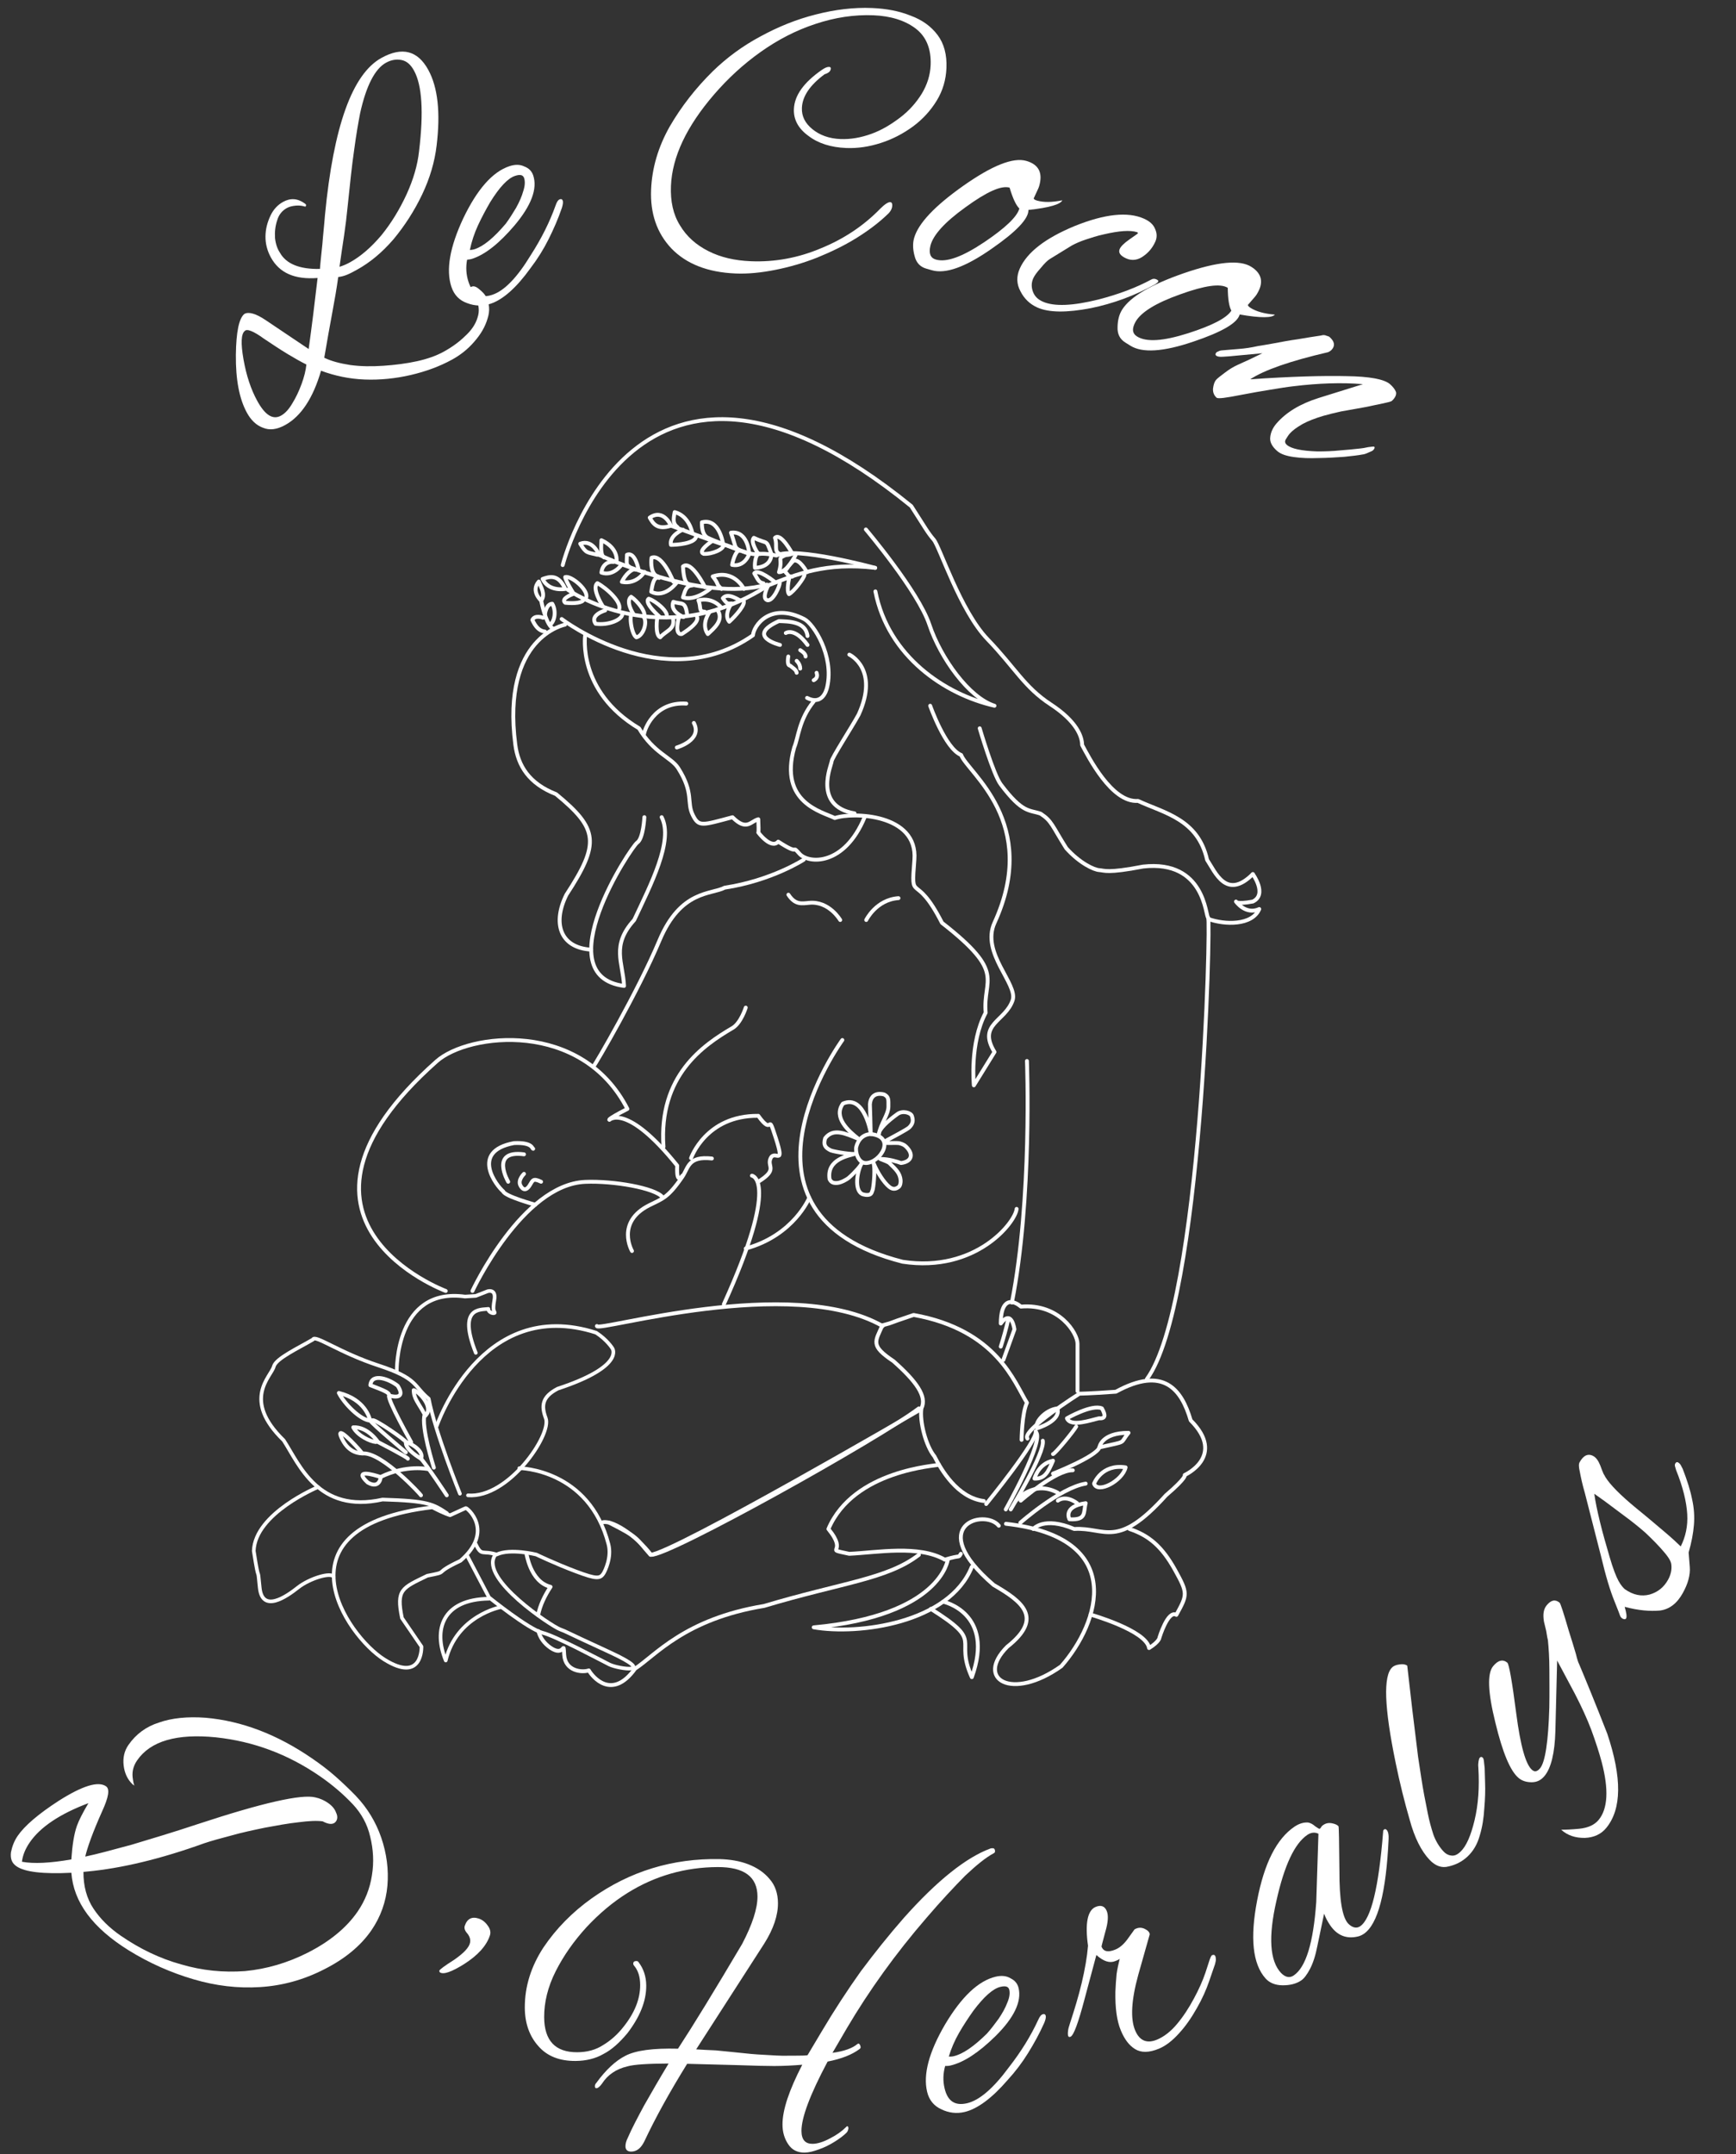 <?xml version="1.0" encoding="UTF-8" standalone="no"?><!DOCTYPE svg PUBLIC "-//W3C//DTD SVG 1.1//EN" "http://www.w3.org/Graphics/SVG/1.1/DTD/svg11.dtd"><svg width="100%" height="100%" viewBox="0 0 5971 7407" version="1.1" xmlns="http://www.w3.org/2000/svg" xmlns:xlink="http://www.w3.org/1999/xlink" xml:space="preserve" xmlns:serif="http://www.serif.com/" style="fill-rule:evenodd;clip-rule:evenodd;stroke-linecap:round;stroke-linejoin:round;stroke-miterlimit:1.5;"><rect x="0" y="0" width="5971" height="7407" fill="#333333" stroke="none"/><g id="Cercle-Externe" serif:id="Cercle Externe" transform="matrix(0.381,-3.102,3.102,0.381,-3173.78,7133.56)"><g transform="matrix(0.585,0.811,-0.811,0.585,1675.04,-1149.44)"><g transform="matrix(416.667,0,0,416.667,1960,1061.04)"><path d="M0.545,0.109c-0.037,-0 -0.076,-0.006 -0.115,-0.017c-0.039,-0.011 -0.077,-0.027 -0.112,-0.048c-0.035,-0.021 -0.065,-0.047 -0.09,-0.076c-0.053,0.053 -0.104,0.08 -0.152,0.08c-0.025,-0 -0.043,-0.007 -0.055,-0.022c-0.012,-0.014 -0.018,-0.032 -0.018,-0.055c-0,-0.042 0.016,-0.091 0.048,-0.148c0.03,-0.053 0.054,-0.081 0.072,-0.084c0.013,0 0.027,0.014 0.041,0.041l0.063,0.122c0.035,-0.047 0.072,-0.098 0.111,-0.153c-0.055,-0.025 -0.082,-0.06 -0.082,-0.107c-0,-0.02 0.005,-0.039 0.014,-0.055c0.01,-0.018 0.023,-0.031 0.038,-0.042c0.015,-0.011 0.031,-0.016 0.047,-0.016c0.022,0 0.038,0.01 0.048,0.031c0.001,0.002 0.002,0.004 0.001,0.006c-0.002,0.002 -0.003,0.003 -0.004,0.002c-0.005,-0.005 -0.011,-0.01 -0.02,-0.014c-0.009,-0.004 -0.017,-0.006 -0.024,-0.006c-0.014,-0 -0.027,0.005 -0.038,0.016c-0.012,0.011 -0.021,0.024 -0.028,0.039c-0.006,0.015 -0.008,0.028 -0.007,0.039c0,0.034 0.024,0.064 0.072,0.089c0.011,-0.017 0.024,-0.035 0.037,-0.054c0.013,-0.02 0.028,-0.041 0.043,-0.064c0.133,-0.195 0.243,-0.292 0.331,-0.292c0.062,0 0.093,0.029 0.093,0.087c0,0.053 -0.026,0.115 -0.077,0.186c-0.025,0.035 -0.057,0.067 -0.096,0.095c-0.039,0.028 -0.08,0.05 -0.123,0.067c-0.043,0.016 -0.084,0.024 -0.124,0.024c-0.009,0 -0.019,-0 -0.028,-0.001c-0.009,-0.001 -0.017,-0.003 -0.024,-0.006c-0.017,0.023 -0.037,0.048 -0.06,0.076c-0.023,0.028 -0.048,0.059 -0.075,0.093c0.012,0.017 0.029,0.033 0.051,0.05c0.023,0.017 0.048,0.031 0.076,0.044c0.028,0.013 0.056,0.024 0.083,0.032c0.027,0.008 0.052,0.012 0.074,0.012c0.025,-0 0.049,-0.003 0.07,-0.009c0.021,-0.005 0.039,-0.014 0.052,-0.027c0.013,-0.012 0.02,-0.028 0.02,-0.048l-0,-0.008c-0,-0.003 -0,-0.005 -0.001,-0.008c-0,-0.001 -0,-0.002 -0.001,-0.003c0,-0.001 -0,-0.001 -0,-0.002c-0,-0.007 0.002,-0.01 0.006,-0.01c0.007,0 0.012,0.005 0.016,0.016c0.004,0.01 0.006,0.018 0.006,0.024c-0,0.021 -0.008,0.039 -0.024,0.054c-0.016,0.016 -0.036,0.028 -0.061,0.037c-0.024,0.009 -0.049,0.013 -0.074,0.013Zm-0.113,-0.355c0.034,0 0.07,-0.008 0.109,-0.023c0.039,-0.016 0.075,-0.037 0.109,-0.062c0.035,-0.026 0.063,-0.054 0.084,-0.084c0.061,-0.085 0.091,-0.149 0.091,-0.193c-0,-0.019 -0.005,-0.032 -0.016,-0.041c-0.011,-0.009 -0.024,-0.013 -0.039,-0.013c-0.033,0 -0.075,0.028 -0.124,0.084c-0.015,0.018 -0.036,0.044 -0.061,0.078c-0.025,0.033 -0.054,0.075 -0.088,0.124c-0.013,0.019 -0.028,0.04 -0.044,0.061c-0.016,0.021 -0.033,0.043 -0.05,0.066c0.009,0.002 0.019,0.003 0.029,0.003Zm-0.354,0.267c0.013,-0 0.027,-0.005 0.042,-0.014c0.016,-0.009 0.031,-0.02 0.046,-0.033c0.015,-0.013 0.027,-0.026 0.036,-0.039c-0.009,-0.013 -0.019,-0.029 -0.03,-0.048c-0.011,-0.019 -0.022,-0.04 -0.035,-0.065c-0.015,-0.032 -0.027,-0.046 -0.035,-0.043c-0.012,0.002 -0.025,0.023 -0.039,0.064c-0.014,0.041 -0.021,0.079 -0.021,0.114c-0,0.043 0.012,0.064 0.036,0.064Z" style="fill:#fff;fill-rule:nonzero;"/></g></g><g transform="matrix(0.429,0.903,-0.903,0.429,2371.3,-1178.91)"><g transform="matrix(416.667,0,0,416.667,2117.68,1285.28)"><path d="M0.051,0.013c-0.021,-0 -0.041,-0.007 -0.058,-0.021c-0.017,-0.013 -0.026,-0.031 -0.026,-0.054c0,-0.047 0.029,-0.101 0.087,-0.162c0.059,-0.061 0.112,-0.092 0.159,-0.092c0.015,0 0.028,0.004 0.037,0.013c0.01,0.008 0.015,0.018 0.015,0.03c0,0.037 -0.03,0.074 -0.089,0.11c-0.053,0.032 -0.097,0.048 -0.133,0.048c-0.005,0 -0.01,-0.001 -0.014,-0.002c-0.01,0.018 -0.015,0.037 -0.015,0.057c-0,0.035 0.016,0.052 0.049,0.052c0.033,0 0.076,-0.022 0.129,-0.067c0.041,-0.033 0.075,-0.067 0.104,-0.104c0.006,-0.008 0.011,-0.012 0.016,-0.012c0.004,0 0.006,0.002 0.006,0.006c-0,0.004 -0.003,0.01 -0.008,0.017c-0.019,0.025 -0.039,0.047 -0.06,0.068c-0.021,0.021 -0.044,0.04 -0.069,0.057c-0.051,0.037 -0.095,0.056 -0.13,0.056Zm0.006,-0.15c0.025,0 0.058,-0.013 0.099,-0.038c0.013,-0.009 0.026,-0.02 0.039,-0.031c0.013,-0.012 0.024,-0.024 0.032,-0.036c0.009,-0.012 0.013,-0.023 0.013,-0.032c-0,-0.009 -0.007,-0.013 -0.021,-0.013c-0.02,0 -0.048,0.015 -0.084,0.045c-0.017,0.015 -0.034,0.031 -0.05,0.048c-0.016,0.017 -0.03,0.036 -0.041,0.055c0.004,0.001 0.008,0.002 0.013,0.002Z" style="fill:#fff;fill-rule:nonzero;"/></g></g><g transform="matrix(0.081,0.997,-0.997,0.081,3481.63,-860.066)"><g transform="matrix(416.667,0,0,416.667,2207.05,1457.32)"><path d="M0.263,0.065c-0.074,-0 -0.131,-0.02 -0.172,-0.059c-0.04,-0.039 -0.06,-0.09 -0.06,-0.153c0,-0.057 0.014,-0.113 0.042,-0.168c0.029,-0.055 0.065,-0.105 0.108,-0.151c0.035,-0.037 0.076,-0.07 0.122,-0.097c0.045,-0.027 0.093,-0.049 0.144,-0.064c0.05,-0.015 0.099,-0.023 0.147,-0.023c0.038,0 0.072,0.005 0.103,0.016c0.031,0.01 0.055,0.026 0.073,0.048c0.018,0.022 0.027,0.051 0.027,0.086c0,0.031 -0.007,0.06 -0.022,0.087c-0.015,0.027 -0.035,0.051 -0.06,0.071c-0.025,0.02 -0.053,0.036 -0.083,0.047c-0.03,0.011 -0.06,0.017 -0.091,0.017c-0.04,-0 -0.074,-0.009 -0.101,-0.028c-0.027,-0.018 -0.041,-0.041 -0.041,-0.069c0,-0.036 0.023,-0.071 0.069,-0.106c0.008,-0.006 0.014,-0.009 0.019,-0.009c0.003,-0 0.005,0.001 0.005,0.004c0,0.007 -0.005,0.012 -0.016,0.016c-0.037,0.03 -0.056,0.06 -0.056,0.091c0,0.022 0.01,0.04 0.03,0.055c0.02,0.015 0.045,0.023 0.075,0.023c0.027,-0 0.054,-0.006 0.081,-0.017c0.027,-0.011 0.051,-0.027 0.074,-0.046c0.023,-0.019 0.041,-0.041 0.055,-0.066c0.013,-0.024 0.02,-0.049 0.02,-0.076c0,-0.043 -0.015,-0.075 -0.044,-0.095c-0.029,-0.02 -0.067,-0.03 -0.112,-0.03c-0.051,-0 -0.102,0.01 -0.152,0.029c-0.051,0.019 -0.098,0.046 -0.142,0.08c-0.044,0.034 -0.083,0.073 -0.118,0.117c-0.069,0.087 -0.104,0.169 -0.104,0.246c0,0.041 0.009,0.075 0.028,0.103c0.019,0.029 0.045,0.05 0.078,0.065c0.033,0.015 0.07,0.022 0.113,0.022c0.063,-0 0.125,-0.014 0.184,-0.042c0.059,-0.027 0.11,-0.064 0.152,-0.111c0.011,-0.012 0.02,-0.018 0.025,-0.018c0.004,-0 0.006,0.003 0.006,0.009c0,0.008 -0.004,0.016 -0.011,0.023c-0.023,0.024 -0.05,0.046 -0.081,0.067c-0.031,0.021 -0.065,0.039 -0.1,0.055c-0.036,0.016 -0.072,0.028 -0.109,0.037c-0.037,0.009 -0.072,0.014 -0.105,0.014Z" style="fill:#fff;fill-rule:nonzero;"/></g></g><g transform="matrix(-0.155,0.988,-0.988,-0.155,4307.43,-164.815)"><g transform="matrix(416.667,0,0,416.667,2224.21,1759.98)"><path d="M0.043,0.002c-0.017,-0 -0.03,-0.008 -0.039,-0.024c-0.009,-0.015 -0.014,-0.03 -0.014,-0.045c0,-0.04 0.029,-0.096 0.087,-0.168c0.059,-0.073 0.106,-0.109 0.142,-0.109c0.034,0 0.051,0.018 0.051,0.054c0,0.005 -0.001,0.011 -0.002,0.017c-0.001,0.006 -0.002,0.012 -0.003,0.019c0.001,0.002 0.005,0.003 0.01,0.003c0.018,0 0.039,-0.006 0.064,-0.019c-0.001,0.011 -0.027,0.028 -0.079,0.049c0.007,0.022 -0.015,0.064 -0.066,0.126c-0.053,0.065 -0.098,0.097 -0.135,0.097l-0.016,0Zm0.018,-0.03c0.029,0 0.065,-0.026 0.11,-0.079c0.043,-0.051 0.065,-0.088 0.065,-0.111c-0.011,-0.006 -0.024,-0.021 -0.04,-0.046c-0.023,0 -0.055,0.027 -0.098,0.082c-0.042,0.053 -0.062,0.094 -0.061,0.123c0.001,0.021 0.009,0.031 0.024,0.031Z" style="fill:#fff;fill-rule:nonzero;"/></g></g><g transform="matrix(-0.293,0.956,-0.956,-0.293,4647.64,314.678)"><g transform="matrix(416.667,0,0,416.667,2207.44,1876.25)"><path d="M0.076,0.013c-0.021,-0 -0.041,-0.007 -0.058,-0.021c-0.017,-0.013 -0.026,-0.031 -0.026,-0.054c0,-0.047 0.029,-0.101 0.087,-0.162c0.059,-0.061 0.112,-0.092 0.159,-0.092c0.016,0 0.029,0.004 0.038,0.013c0.009,0.008 0.014,0.018 0.014,0.03c0,0.017 -0.004,0.032 -0.012,0.046c-0.009,0.017 -0.023,0.026 -0.04,0.026c-0.017,0 -0.026,-0.005 -0.026,-0.016c0,-0.007 0.004,-0.018 0.013,-0.033c0.009,-0.015 0.014,-0.023 0.014,-0.024c0,-0.001 -0.001,-0.002 -0.003,-0.002c-0.019,0.002 -0.045,0.016 -0.078,0.041c-0.015,0.011 -0.027,0.022 -0.038,0.032c-0.011,0.01 -0.02,0.02 -0.027,0.029l-0.039,0.057c-0.004,0.006 -0.008,0.016 -0.012,0.031c-0.005,0.015 -0.007,0.026 -0.007,0.033c0,0.013 0.005,0.024 0.014,0.033c0.009,0.009 0.02,0.013 0.034,0.013c0.033,0 0.077,-0.022 0.132,-0.065c0.044,-0.035 0.079,-0.07 0.106,-0.105c0.003,-0.004 0.007,-0.006 0.012,-0.006c0.005,0 0.007,0.001 0.007,0.004c0,0.002 -0.002,0.005 -0.005,0.01c-0.037,0.049 -0.08,0.091 -0.129,0.126c-0.053,0.037 -0.096,0.056 -0.13,0.056Z" style="fill:#fff;fill-rule:nonzero;"/></g></g><g transform="matrix(-0.423,0.906,-0.906,-0.423,4896.51,860.346)"><g transform="matrix(416.667,0,0,416.667,2174.34,1989.15)"><path d="M0.043,0.002c-0.017,-0 -0.03,-0.008 -0.039,-0.024c-0.009,-0.015 -0.014,-0.03 -0.014,-0.045c0,-0.04 0.029,-0.096 0.087,-0.168c0.059,-0.073 0.106,-0.109 0.142,-0.109c0.034,0 0.051,0.018 0.051,0.054c0,0.005 -0.001,0.011 -0.002,0.017c-0.001,0.006 -0.002,0.012 -0.003,0.019c0.001,0.002 0.005,0.003 0.01,0.003c0.018,0 0.039,-0.006 0.064,-0.019c-0.001,0.011 -0.027,0.028 -0.079,0.049c0.007,0.022 -0.015,0.064 -0.066,0.126c-0.053,0.065 -0.098,0.097 -0.135,0.097l-0.016,0Zm0.018,-0.03c0.029,0 0.065,-0.026 0.11,-0.079c0.043,-0.051 0.065,-0.088 0.065,-0.111c-0.011,-0.006 -0.024,-0.021 -0.04,-0.046c-0.023,0 -0.055,0.027 -0.098,0.082c-0.042,0.053 -0.062,0.094 -0.061,0.123c0.001,0.021 0.009,0.031 0.024,0.031Z" style="fill:#fff;fill-rule:nonzero;"/></g></g><g transform="matrix(-0.56,0.828,-0.828,-0.56,5055.93,1510.91)"><g transform="matrix(416.667,0,0,416.667,2127.02,2097.13)"><path d="M0.255,0.002c-0.018,-0 -0.031,-0.005 -0.038,-0.016c-0.007,-0.01 -0.011,-0.023 -0.011,-0.038c0,-0.039 0.013,-0.08 0.04,-0.124l0.064,-0.104c-0.045,0.033 -0.09,0.075 -0.135,0.125c-0.012,0.013 -0.025,0.029 -0.04,0.047c-0.015,0.018 -0.032,0.039 -0.05,0.062c-0.024,0.031 -0.038,0.047 -0.043,0.047c-0.009,-0 -0.017,-0.004 -0.023,-0.012c-0.006,-0.009 -0.009,-0.016 -0.009,-0.023c0,-0.005 0.002,-0.015 0.005,-0.029c0.003,-0.015 0.007,-0.027 0.012,-0.038c0.005,-0.011 0.01,-0.022 0.015,-0.033c0.005,-0.011 0.009,-0.022 0.014,-0.033l-0.06,0.063c-0.001,0.001 -0.005,0.005 -0.012,0.012c-0.007,0.007 -0.012,0.01 -0.016,0.01c-0.003,0 -0.005,-0.002 -0.005,-0.007c0,-0.001 0.001,-0.003 0.002,-0.005c0.001,-0.003 0.003,-0.006 0.006,-0.009c0.01,-0.01 0.02,-0.021 0.031,-0.032c0.011,-0.011 0.022,-0.024 0.033,-0.039c0.006,-0.007 0.015,-0.018 0.027,-0.033c0.012,-0.015 0.025,-0.032 0.04,-0.049c0.014,-0.017 0.027,-0.033 0.04,-0.048c0.003,-0.005 0.007,-0.008 0.011,-0.009c0.004,-0.002 0.007,-0.003 0.008,-0.003c0.018,0 0.027,0.007 0.027,0.021c0,0.004 -0.001,0.008 -0.003,0.012c-0.06,0.083 -0.096,0.146 -0.108,0.189c0.077,-0.077 0.14,-0.135 0.187,-0.174c0.046,-0.039 0.08,-0.059 0.1,-0.059c0.011,0 0.019,0.002 0.025,0.005c0.005,0.003 0.008,0.01 0.008,0.019c0,0.003 -0,0.006 -0.001,0.008c-0.002,0.005 -0.016,0.023 -0.041,0.056c-0.015,0.019 -0.029,0.036 -0.041,0.051c-0.011,0.015 -0.021,0.029 -0.028,0.04c-0.012,0.019 -0.021,0.036 -0.027,0.052c-0.006,0.017 -0.009,0.031 -0.009,0.042c0,0.005 0.001,0.01 0.002,0.017c0.001,0.007 0.005,0.01 0.012,0.01c0.015,-0 0.039,-0.013 0.072,-0.04c0.015,-0.013 0.03,-0.027 0.043,-0.041c0.013,-0.013 0.026,-0.027 0.038,-0.04c0.003,-0.003 0.007,-0.008 0.013,-0.016c0.006,-0.007 0.01,-0.011 0.011,-0.011c0.003,0 0.004,0.003 0.004,0.008c0,0.003 -0.002,0.007 -0.005,0.013c-0.003,0.007 -0.006,0.012 -0.009,0.015c-0.007,0.009 -0.018,0.021 -0.032,0.036c-0.015,0.015 -0.031,0.031 -0.049,0.047c-0.017,0.016 -0.034,0.03 -0.051,0.041c-0.017,0.011 -0.031,0.017 -0.044,0.017Z" style="fill:#fff;fill-rule:nonzero;"/></g></g><g transform="matrix(-0.462,0.887,-0.887,-0.462,1430.31,1102.41)"><g transform="matrix(416.667,0,0,416.667,380.65,985.207)"><path d="M0.427,0.058c-0.111,0.005 -0.191,-0.022 -0.24,-0.083c-0.059,0.045 -0.102,0.068 -0.129,0.068c-0.015,-0 -0.025,-0.007 -0.033,-0.022c-0.006,-0.014 -0.01,-0.029 -0.01,-0.046c0,-0.032 0.012,-0.078 0.037,-0.138c0.029,-0.068 0.056,-0.102 0.081,-0.102c0.013,0 0.022,0.02 0.029,0.06c0.011,0.06 0.022,0.101 0.031,0.124c0.022,-0.023 0.049,-0.055 0.083,-0.095c0.032,-0.04 0.071,-0.088 0.114,-0.145c0.108,-0.142 0.18,-0.22 0.215,-0.233c0.012,-0.005 0.024,-0.007 0.036,-0.007c0.013,0 0.024,0.003 0.032,0.009c0.009,0.005 0.013,0.012 0.013,0.019c0,0.011 -0.01,0.018 -0.029,0.02c-0.014,0.007 -0.031,0.02 -0.051,0.038c-0.021,0.018 -0.042,0.039 -0.065,0.062c-0.022,0.023 -0.043,0.045 -0.062,0.068c-0.019,0.022 -0.035,0.041 -0.047,0.057c-0.071,0.099 -0.143,0.179 -0.214,0.238l-0.006,0.005c0.021,0.031 0.047,0.053 0.077,0.065c0.03,0.012 0.063,0.018 0.1,0.018c0.061,-0 0.119,-0.009 0.174,-0.028c0.055,-0.018 0.104,-0.045 0.149,-0.081c0.044,-0.037 0.08,-0.081 0.109,-0.134c0.031,-0.057 0.047,-0.112 0.047,-0.164c0,-0.035 -0.008,-0.069 -0.023,-0.1c-0.015,-0.032 -0.036,-0.059 -0.062,-0.082c-0.025,-0.023 -0.054,-0.037 -0.085,-0.044c-0.037,-0.008 -0.075,-0.012 -0.115,-0.012c-0.103,0 -0.197,0.024 -0.284,0.071c-0.091,0.05 -0.137,0.106 -0.137,0.168c0,0.017 0.005,0.031 0.015,0.043c0.008,0.009 0.014,0.015 0.017,0.016l-0.006,0c-0.019,-0.003 -0.035,-0.013 -0.048,-0.028c-0.013,-0.015 -0.02,-0.032 -0.02,-0.051c0,-0.035 0.011,-0.067 0.033,-0.095c0.021,-0.029 0.053,-0.056 0.094,-0.08c0.083,-0.047 0.18,-0.071 0.293,-0.071c0.025,-0 0.051,0.001 0.076,0.004c0.025,0.003 0.05,0.007 0.075,0.012c0.043,0.009 0.083,0.027 0.118,0.053c0.035,0.026 0.064,0.058 0.085,0.095c0.021,0.037 0.032,0.078 0.032,0.121c0,0.05 -0.015,0.102 -0.044,0.155c-0.029,0.054 -0.067,0.099 -0.113,0.135c-0.047,0.037 -0.099,0.064 -0.157,0.083c-0.058,0.019 -0.12,0.031 -0.185,0.034Zm-0.364,-0.033c0.029,-0.013 0.063,-0.039 0.104,-0.079c-0.019,-0.032 -0.032,-0.059 -0.038,-0.081c-0.004,-0.015 -0.007,-0.037 -0.009,-0.067c-0.046,0.066 -0.069,0.124 -0.069,0.173c0,0.021 0.004,0.039 0.012,0.054Z" style="fill:#fff;fill-rule:nonzero;"/></g></g><g transform="matrix(-0.193,0.981,-0.981,-0.193,1621.84,1509.68)"><g transform="matrix(416.667,0,0,416.667,190.393,1421.47)"><path d="M0.076,-0.269c-0.002,-0.001 -0.003,-0.003 -0.003,-0.004c0,-0.003 0.009,-0.016 0.028,-0.039c0.019,-0.025 0.028,-0.044 0.026,-0.057c-0.001,-0.007 -0.005,-0.014 -0.014,-0.02c-0.009,-0.005 -0.013,-0.011 -0.013,-0.017c0,-0.02 0.01,-0.03 0.029,-0.03c0.009,0 0.019,0.003 0.028,0.01c0.009,0.006 0.014,0.014 0.014,0.023c0,0.029 -0.014,0.06 -0.041,0.093c-0.025,0.03 -0.043,0.044 -0.054,0.041Z" style="fill:#fff;fill-rule:nonzero;"/></g></g><g transform="matrix(0.127,0.992,-0.992,0.127,1685.62,1247.46)"><g transform="matrix(416.667,0,0,416.667,134.078,1581.4)"><path d="M0.756,0.066c-0.019,-0 -0.033,-0.007 -0.043,-0.022c-0.01,-0.015 -0.015,-0.032 -0.015,-0.052c0,-0.039 0.018,-0.091 0.053,-0.158c-0.025,0.002 -0.049,0.003 -0.074,0.003c-0.018,0 -0.052,-0.001 -0.102,-0.003l-0.128,-0.004c-0.047,0.075 -0.085,0.143 -0.114,0.204c-0.009,0.018 -0.02,0.027 -0.035,0.027c-0.01,-0 -0.015,-0.005 -0.015,-0.014c-0,-0.007 0.002,-0.014 0.006,-0.022c0.011,-0.025 0.026,-0.053 0.044,-0.086c0.019,-0.033 0.04,-0.069 0.065,-0.11c-0.055,0 -0.091,0.002 -0.109,0.007c-0.03,0.007 -0.052,0.022 -0.067,0.045c-0.005,0.007 -0.01,0.011 -0.013,0.012c-0.004,0.001 -0.006,-0.001 -0.006,-0.005c0,-0.003 0.001,-0.006 0.004,-0.009c0.025,-0.034 0.051,-0.058 0.077,-0.071c0.027,-0.014 0.073,-0.02 0.139,-0.018c0.041,-0.062 0.098,-0.154 0.171,-0.276c0.027,-0.051 0.041,-0.093 0.041,-0.125c-0,-0.052 -0.035,-0.078 -0.105,-0.078c-0.085,0 -0.165,0.022 -0.238,0.067c-0.039,0.024 -0.075,0.054 -0.109,0.09c-0.034,0.037 -0.061,0.075 -0.082,0.116c-0.021,0.041 -0.031,0.082 -0.031,0.121c-0,0.062 0.029,0.093 0.087,0.093c0.026,-0 0.049,-0.006 0.069,-0.019c0.02,-0.012 0.038,-0.028 0.053,-0.047c0.03,-0.037 0.045,-0.074 0.045,-0.111c-0,-0.021 -0.005,-0.038 -0.016,-0.051c-0.001,-0.001 -0.002,-0.003 -0.002,-0.005c-0,-0.005 0.003,-0.007 0.008,-0.007c0.003,-0 0.005,0.001 0.006,0.003c0.013,0.017 0.02,0.038 0.02,0.062c-0,0.041 -0.017,0.082 -0.05,0.125c-0.021,0.025 -0.042,0.044 -0.064,0.055c-0.021,0.012 -0.046,0.018 -0.074,0.018c-0.042,-0 -0.075,-0.013 -0.098,-0.04c-0.023,-0.026 -0.035,-0.06 -0.035,-0.101c-0,-0.056 0.017,-0.109 0.05,-0.159c0.034,-0.05 0.077,-0.093 0.128,-0.129c0.101,-0.071 0.214,-0.105 0.339,-0.102c0.027,0.001 0.052,0.005 0.075,0.014c0.023,0.009 0.042,0.022 0.056,0.039c0.015,0.017 0.022,0.039 0.022,0.064c-0,0.032 -0.012,0.068 -0.037,0.107l-0.181,0.278c0.013,0.001 0.031,0.002 0.052,0.003c0.021,0.002 0.047,0.005 0.076,0.008c0.025,0.003 0.045,0.004 0.062,0.005c0.017,0.001 0.029,0.002 0.038,0.002l0.039,-0c0.011,-0 0.02,-0 0.027,-0.001l0.038,-0.063c0.033,-0.055 0.068,-0.108 0.104,-0.158c0.037,-0.049 0.075,-0.096 0.114,-0.14c0.089,-0.099 0.166,-0.159 0.229,-0.182c0.002,-0.001 0.004,-0.001 0.007,-0.001c0.004,-0 0.006,0.003 0.006,0.008c-0,0.002 -0.001,0.004 -0.003,0.005c-0.021,0.011 -0.046,0.031 -0.076,0.059c-0.029,0.029 -0.064,0.066 -0.103,0.111c-0.083,0.095 -0.153,0.192 -0.211,0.289l-0.039,0.066c0.031,-0.004 0.053,-0.012 0.066,-0.023c0.003,-0.002 0.005,-0.001 0.007,0.003c0.002,0.005 0.002,0.008 -0.001,0.01c-0.02,0.015 -0.048,0.026 -0.085,0.033c-0.047,0.087 -0.07,0.148 -0.07,0.183c-0,0.023 0.01,0.034 0.029,0.034c0.013,-0 0.029,-0.005 0.046,-0.014c0.018,-0.009 0.032,-0.019 0.043,-0.03c0.001,-0.001 0.002,-0.002 0.003,-0.002c0.002,-0 0.003,0.002 0.003,0.006c-0.001,0.005 -0.002,0.008 -0.005,0.011c-0.008,0.008 -0.019,0.016 -0.032,0.024c-0.013,0.008 -0.027,0.015 -0.042,0.02c-0.014,0.005 -0.026,0.008 -0.037,0.008Z" style="fill:#fff;fill-rule:nonzero;"/></g></g><g transform="matrix(0.346,0.938,-0.938,0.346,2056,1140.16)"><g transform="matrix(416.667,0,0,416.667,209.914,2045.3)"><path d="M0.051,0.013c-0.021,-0 -0.041,-0.007 -0.058,-0.021c-0.017,-0.013 -0.026,-0.031 -0.026,-0.054c0,-0.047 0.029,-0.101 0.087,-0.162c0.059,-0.061 0.112,-0.092 0.159,-0.092c0.015,0 0.028,0.004 0.037,0.013c0.01,0.008 0.015,0.018 0.015,0.03c0,0.037 -0.03,0.074 -0.089,0.11c-0.053,0.032 -0.097,0.048 -0.133,0.048c-0.005,0 -0.01,-0.001 -0.014,-0.002c-0.01,0.018 -0.015,0.037 -0.015,0.057c-0,0.035 0.016,0.052 0.049,0.052c0.033,0 0.076,-0.022 0.129,-0.067c0.041,-0.033 0.075,-0.067 0.104,-0.104c0.006,-0.008 0.011,-0.012 0.016,-0.012c0.004,0 0.006,0.002 0.006,0.006c-0,0.004 -0.003,0.01 -0.008,0.017c-0.019,0.025 -0.039,0.047 -0.06,0.068c-0.021,0.021 -0.044,0.04 -0.069,0.057c-0.051,0.037 -0.095,0.056 -0.13,0.056Zm0.006,-0.15c0.025,0 0.058,-0.013 0.099,-0.038c0.013,-0.009 0.026,-0.02 0.039,-0.031c0.013,-0.012 0.024,-0.024 0.032,-0.036c0.009,-0.012 0.013,-0.023 0.013,-0.032c-0,-0.009 -0.007,-0.013 -0.021,-0.013c-0.02,0 -0.048,0.015 -0.084,0.045c-0.017,0.015 -0.034,0.031 -0.05,0.048c-0.016,0.017 -0.03,0.036 -0.041,0.055c0.004,0.001 0.008,0.002 0.013,0.002Z" style="fill:#fff;fill-rule:nonzero;"/></g></g><g transform="matrix(0.494,0.869,-0.869,0.494,2044.03,879.398)"><g transform="matrix(416.667,0,0,416.667,266.508,2195.77)"><path d="M0.204,0.005c-0.029,-0 -0.048,-0.008 -0.059,-0.023c-0.011,-0.015 -0.016,-0.035 -0.016,-0.06c0,-0.028 0.009,-0.061 0.026,-0.1c0.007,-0.015 0.014,-0.029 0.021,-0.042c0.007,-0.012 0.015,-0.023 0.023,-0.034c-0.003,0.001 -0.005,0.001 -0.007,0.001l-0.006,0c-0.016,0 -0.029,-0.011 -0.04,-0.034l-0.074,0.096c-0.039,0.051 -0.063,0.077 -0.072,0.077c-0.003,0 -0.005,-0.001 -0.005,-0.004c0,-0.003 0.002,-0.008 0.005,-0.013c0.002,-0.004 0.006,-0.009 0.012,-0.016c0.025,-0.029 0.049,-0.058 0.07,-0.087c0.021,-0.029 0.039,-0.057 0.053,-0.084c0.015,-0.058 0.035,-0.087 0.058,-0.087c0.015,0 0.023,0.007 0.023,0.021c0,0.013 -0.008,0.029 -0.025,0.05c-0.016,0.021 -0.024,0.031 -0.024,0.032c0,0.014 0.01,0.021 0.031,0.021c0.012,0 0.025,-0.004 0.04,-0.013l0.026,-0.016c0.001,-0.001 0.003,-0.001 0.006,-0.001c0.008,0 0.015,0.003 0.021,0.01c0.006,0.007 0.008,0.013 0.006,0.018l-0.069,0.087c-0.043,0.055 -0.064,0.099 -0.064,0.132c0,0.03 0.015,0.045 0.044,0.045c0.02,0 0.042,-0.006 0.065,-0.018c0.023,-0.012 0.045,-0.027 0.067,-0.045c0.021,-0.017 0.039,-0.034 0.054,-0.051l0.024,-0.028c0.001,-0.001 0.003,-0.003 0.005,-0.005c0.002,-0.002 0.004,-0.003 0.005,-0.003c0.005,0 0.007,0.002 0.007,0.007c0,0.001 -0.001,0.004 -0.002,0.007c-0.001,0.003 -0.004,0.007 -0.007,0.011l-0.032,0.036c-0.015,0.017 -0.034,0.035 -0.056,0.052c-0.023,0.018 -0.046,0.033 -0.07,0.044c-0.023,0.011 -0.045,0.017 -0.064,0.017Z" style="fill:#fff;fill-rule:nonzero;"/></g></g><g transform="matrix(0.658,0.753,-0.753,0.658,1934.4,529.308)"><g transform="matrix(416.667,0,0,416.667,384.463,2394.32)"><path d="M0.067,0.005c-0.016,-0 -0.032,-0.006 -0.048,-0.017c-0.016,-0.011 -0.025,-0.025 -0.027,-0.04c-0.007,-0.051 0.026,-0.112 0.097,-0.183c0.071,-0.071 0.134,-0.106 0.191,-0.106c0.015,-0 0.027,0.004 0.036,0.011c0.005,0.005 0.008,0.011 0.01,0.019c0.003,0.008 0.005,0.012 0.006,0.012c0.003,-0 0.005,-0.001 0.007,-0.002c0.002,-0.001 0.004,-0.001 0.007,-0.001c0.008,-0 0.015,0.003 0.021,0.009c0.006,0.006 0.009,0.011 0.01,0.016c0.001,0.001 -0.021,0.034 -0.064,0.099c-0.043,0.063 -0.063,0.106 -0.059,0.129c0.003,0.015 0.011,0.023 0.022,0.023c0.035,-0 0.098,-0.057 0.19,-0.172c0.002,-0.003 0.004,-0.004 0.006,-0.004c0.003,-0 0.005,0.002 0.005,0.007c-0,0.005 -0.003,0.012 -0.009,0.02c-0.085,0.114 -0.15,0.171 -0.195,0.171c-0.006,-0 -0.012,-0.001 -0.017,-0.003c-0.029,-0.011 -0.044,-0.033 -0.044,-0.066c-0,-0.011 0.001,-0.023 0.004,-0.034l-0.062,0.06c-0.019,0.019 -0.036,0.032 -0.051,0.04c-0.015,0.008 -0.027,0.012 -0.036,0.012Zm-0.009,-0.022c0.039,-0 0.091,-0.042 0.158,-0.127l0.106,-0.146c-0.005,-0.009 -0.014,-0.014 -0.026,-0.014c-0.041,-0 -0.096,0.033 -0.165,0.098c-0.072,0.067 -0.104,0.122 -0.097,0.165c0.003,0.016 0.011,0.024 0.024,0.024Z" style="fill:#fff;fill-rule:nonzero;"/></g></g><g transform="matrix(0.769,0.64,-0.64,0.769,1761.27,249.407)"><g transform="matrix(416.667,0,0,416.667,535.81,2559.79)"><path d="M0.076,0.002c-0.019,-0 -0.037,-0.005 -0.054,-0.015c-0.017,-0.009 -0.025,-0.025 -0.025,-0.048c0,-0.031 0.011,-0.069 0.034,-0.112c0.022,-0.043 0.047,-0.088 0.076,-0.135c0.078,-0.127 0.133,-0.19 0.166,-0.19c0.007,0 0.013,0.003 0.02,0.008c0.007,0.005 0.011,0.01 0.012,0.016l-0.07,0.094c-0.027,0.037 -0.052,0.071 -0.074,0.101c-0.022,0.032 -0.041,0.059 -0.057,0.084c-0.008,0.013 -0.017,0.027 -0.027,0.043c-0.01,0.016 -0.019,0.033 -0.027,0.05c-0.007,0.016 -0.011,0.034 -0.011,0.051c-0,0.008 0.002,0.015 0.007,0.021c0.005,0.007 0.013,0.01 0.025,0.01c0.021,-0 0.049,-0.012 0.084,-0.035c0.035,-0.023 0.069,-0.054 0.103,-0.095c0.003,-0.004 0.007,-0.008 0.011,-0.011c0.004,-0.003 0.007,-0.005 0.01,-0.005c0.003,0 0.005,0.002 0.005,0.006c-0,0.002 -0.002,0.006 -0.007,0.012c-0.004,0.005 -0.007,0.01 -0.01,0.013l-0.024,0.027c-0.013,0.015 -0.029,0.031 -0.048,0.048c-0.018,0.017 -0.037,0.032 -0.058,0.044c-0.02,0.012 -0.04,0.018 -0.061,0.018Z" style="fill:#fff;fill-rule:nonzero;"/></g></g><g transform="matrix(0.844,0.537,-0.537,0.844,1524.54,67.575)"><g transform="matrix(416.667,0,0,416.667,646.26,2651.04)"><path d="M0.023,0.205c-0.021,-0 -0.04,-0.009 -0.056,-0.027c-0.016,-0.019 -0.024,-0.039 -0.023,-0.062c0.008,0.01 0.019,0.022 0.032,0.035c0.017,0.017 0.034,0.025 0.051,0.025c0.038,-0 0.079,-0.03 0.123,-0.091c0.015,-0.021 0.031,-0.046 0.048,-0.075c0.016,-0.028 0.031,-0.059 0.046,-0.094l0.038,-0.092l-0.147,0.115c-0.045,0.035 -0.082,0.053 -0.109,0.053c-0.015,-0 -0.026,-0.005 -0.035,-0.016c-0.009,-0.011 -0.013,-0.022 -0.013,-0.033c0,-0.029 0.025,-0.076 0.074,-0.141c0.049,-0.066 0.086,-0.099 0.111,-0.099c0.021,0 0.031,0.008 0.031,0.023c0,0.006 -0.03,0.041 -0.089,0.104c-0.059,0.063 -0.088,0.105 -0.088,0.127c0,0.009 0.006,0.013 0.017,0.013c0.021,0 0.068,-0.028 0.139,-0.083c0.029,-0.023 0.055,-0.045 0.078,-0.064c0.023,-0.019 0.042,-0.037 0.057,-0.052c0.005,-0.007 0.011,-0.013 0.016,-0.019c0.005,-0.007 0.01,-0.013 0.015,-0.02c0.013,-0.015 0.025,-0.022 0.038,-0.022c0.018,0 0.027,0.007 0.027,0.022c0,0.003 -0.014,0.025 -0.042,0.066c-0.015,0.023 -0.026,0.04 -0.035,0.053c-0.009,0.012 -0.014,0.02 -0.015,0.023c-0.021,0.04 -0.052,0.098 -0.095,0.175c-0.065,0.104 -0.129,0.156 -0.194,0.156Z" style="fill:#fff;fill-rule:nonzero;"/></g></g><g transform="matrix(0.929,0.371,-0.371,0.929,1083.66,-111.378)"><g transform="matrix(416.667,0,0,416.667,831.431,2762.01)"><path d="M0.115,0.002c-0.031,-0 -0.055,-0.01 -0.07,-0.031c-0.014,-0.021 -0.027,-0.049 -0.036,-0.086c-0.012,0.012 -0.02,0.018 -0.025,0.018c-0.003,0 -0.005,-0.003 -0.005,-0.008c0,-0.004 0.002,-0.008 0.005,-0.011c0,0 0.009,-0.01 0.026,-0.031c0.017,-0.021 0.045,-0.05 0.086,-0.087l0.126,-0.118c0.017,-0.017 0.031,-0.029 0.042,-0.038c0.01,-0.009 0.017,-0.013 0.022,-0.013c0.021,0 0.032,0.008 0.032,0.024c-0,0.008 -0.004,0.017 -0.013,0.028c-0.007,0.008 -0.012,0.014 -0.015,0.018c-0.003,0.005 -0.004,0.007 -0.005,0.008c-0.012,0.021 -0.023,0.058 -0.033,0.111c-0.007,0.039 -0.014,0.072 -0.019,0.097c-0.005,0.025 -0.01,0.044 -0.013,0.055c0.028,-0.001 0.056,-0.009 0.083,-0.026c0.027,-0.017 0.057,-0.044 0.088,-0.082c0.001,-0.001 0.003,-0.003 0.006,-0.006c0.003,-0.003 0.005,-0.004 0.008,-0.004c0.004,0 0.006,0.002 0.006,0.005c-0,0.003 -0.001,0.007 -0.003,0.01c-0.002,0.003 -0.004,0.006 -0.006,0.009c-0.021,0.025 -0.04,0.045 -0.058,0.06c-0.018,0.016 -0.037,0.028 -0.057,0.037c-0.02,0.009 -0.044,0.017 -0.071,0.023l-0.032,0.021c-0.009,0.006 -0.019,0.01 -0.031,0.013c-0.012,0.003 -0.025,0.004 -0.038,0.004Zm0.012,-0.051c0.015,-0 0.028,-0.004 0.038,-0.011c0.007,-0.004 0.014,-0.015 0.021,-0.034c0.007,-0.018 0.014,-0.041 0.021,-0.068c0.005,-0.023 0.009,-0.046 0.012,-0.069c0.003,-0.022 0.006,-0.043 0.009,-0.064l0.004,-0.034c-0.015,0.011 -0.035,0.028 -0.058,0.049c-0.023,0.021 -0.046,0.044 -0.069,0.067c-0.023,0.023 -0.037,0.04 -0.044,0.051c-0.007,0.011 -0.01,0.02 -0.011,0.025c-0.003,0.027 0.004,0.048 0.019,0.064c0.016,0.016 0.035,0.024 0.058,0.024Z" style="fill:#fff;fill-rule:nonzero;"/></g></g></g><g id="Logo-vect" serif:id="Logo vect"><g id="Lys-BG" serif:id="Lys BG"><path d="M1548.07,5210.07c-0,0 49.213,-22.369 53.687,-24.606c4.474,-2.237 100.663,78.293 -17.896,181.193c-100.663,46.977 -33.554,35.792 -114.085,51.451c-87.242,42.502 -107.374,47.233 -87.242,145.402l67.109,98.169c0,0 4.877,127.507 -127.507,44.739c-132.383,-82.767 -385.16,-458.577 165.133,-523.449c42.502,22.37 60.801,27.101 60.801,27.101Z" style="fill:none;stroke:#fff;stroke-width:12.48px;"/><path d="M1581.94,5135.99c-0,0 -85.005,-210.274 -107.374,-326.596c-53.687,-44.74 -35.792,-69.346 -172.246,-114.085c-136.455,-44.74 -219.223,-107.375 -225.934,-89.479c-49.213,29.081 -127.283,65.143 -134.497,92.554c-9.321,35.419 -111.568,113.247 33.834,254.175c53.687,82.768 118.559,252.777 340.018,203.564c156.588,4.474 174.483,15.659 221.46,46.976" style="fill:none;stroke:#fff;stroke-width:12.48px;"/><path d="M1093.72,5113.35c0,0 -216.422,89.749 -220.896,219.493c20.132,129.744 11.868,36.884 20.474,125.816c8.606,88.932 91.374,31.864 131.639,0c40.266,-31.864 115.736,-54.233 122.74,-36.338" style="fill:none;stroke:#fff;stroke-width:12.48px;"/><path d="M1502.26,4902.9c0,-0 152.114,-447.996 548.056,-320.489c38.028,24.607 55.924,53.687 55.924,53.687c-0,0 45.043,61.974 -187.905,138.692c-54.963,28.613 -56.733,59.822 -41.074,101.721c21.137,56.559 -128.935,276.325 -267.627,265.141" style="fill:none;stroke:#fff;stroke-width:12.48px;"/><path d="M1786.35,5048.25c-0,-0 239.358,2.453 306.467,261.559c11.708,45.205 -11.855,91.459 -15.659,98.044c-12.411,21.485 -24.606,22.37 -96.189,-4.474c-71.583,-26.843 -136.455,-58.161 -136.455,-58.161c0,0 -89.478,-22.369 -136.454,0c-49.214,-15.659 -51.451,7.475 -71.583,-35.409" style="fill:none;stroke:#fff;stroke-width:12.48px;"/><path d="M1364.78,4713.57c-0,-0 -5.727,-288.622 234.791,-255.408c34.36,-2.29 36.909,-2.29 36.909,-2.29l40.973,-16.035c0,0 29.779,-9.163 22.907,29.778c-6.872,38.942 -0,37.796 1.145,43.523c1.146,5.726 -22.906,1.145 -21.761,-12.599c-27.488,3.436 -105.999,-6.872 -43.264,151.183" style="fill:none;stroke:#fff;stroke-width:12.48px;"/><path d="M1608.14,5351.64l73.82,140.928c-0,0 135.962,109.599 184.303,121.725c45.613,11.442 198.722,93.605 229.787,109.068c31.065,15.463 170.261,35.406 -0,-42.888c-170.261,-78.294 -141.181,-67.109 -170.261,-78.294c-29.081,-11.185 -274.013,-172.246 -224.248,-252.776" style="fill:none;stroke:#fff;stroke-width:12.48px;"/><path d="M1536.68,5141.6c0,0 -73.014,-110.237 -88.762,-125.985" style="fill:none;stroke:#fff;stroke-width:13.28px;"/><path d="M1447.92,5015.61c-0,-0 -57.267,-32.928 -51.54,-57.267c24.338,7.159 62.993,34.36 51.54,57.267Z" style="fill:none;stroke:#fff;stroke-width:13.28px;"/><path d="M1492.3,5046.41c-0,0 -45.296,-141.785 -31.552,-183.016c-21.99,-40.316 -37.962,-54.976 -37.765,-83.38c12.109,1.833 60.671,45.813 46.927,78.798c-13.744,21.074 -9.162,4.582 -9.162,4.582" style="fill:none;stroke:#fff;stroke-width:13.28px;"/><path d="M1414.02,4958.35c-0,0 -81.548,-144.426 -76.05,-160.003c21.074,6.414 56.808,9.708 30.237,-32.985c-24.739,-20.703 -89.794,-48.191 -94.375,-2.378c23.823,10.079 69.636,23.997 64.138,35.363" style="fill:none;stroke:#fff;stroke-width:13.28px;"/><path d="M1395.98,4993.88c0,-0 -118.263,-98.956 -122.145,-109.035c-3.882,-10.079 -17.626,-72.385 -108.336,-95.291c18.326,36.65 73.735,93.458 108.336,95.291" style="fill:none;stroke:#fff;stroke-width:13.28px;"/><path d="M1395.98,4958.35c1.333,-4.784 -111.783,-83.582 -115.24,-74.419" style="fill:none;stroke:#fff;stroke-width:13.28px;"/><path d="M1402.81,5015.61c0,-4.326 -102.621,-57.267 -102.621,-57.267c0,0 -34.817,-53.345 -85.212,-50.597c15.577,29.321 58.641,48.968 77.882,50.597" style="fill:none;stroke:#fff;stroke-width:13.28px;"/><path d="M1473.13,5051.6c0,-0 -74.217,-17.003 -164.239,27.004c-25.884,-8.679 -94.604,-28.149 -44.21,18.809c44.668,26.342 46.042,-26.166 44.21,-18.809" style="fill:none;stroke:#fff;stroke-width:13.28px;"/><path d="M1447.92,5141.6c3.449,1.63 -135.632,-150.698 -201.24,-143.826c-26.666,-33.215 -93.095,-100.789 -72.479,-54.976c20.616,45.813 49.897,53.83 72.479,54.976" style="fill:none;stroke:#fff;stroke-width:13.28px;"/><path d="M1722.23,5526.12c0.002,-0.003 -152.21,29.077 -189.071,183.427c-43.571,-105.137 -12.253,-210.274 148.808,-212.511" style="fill:none;stroke:#fff;stroke-width:12.48px;"/></g><g id="drap"><path d="M2052.95,4559.57c-0,22.037 669.012,-179.051 983.039,-0" style="fill:none;stroke:#fff;stroke-width:13.28px;"/><path d="M3158.87,4850.82c0,-0 -839.678,488.551 -921.598,495.378c-54.614,-61.44 -36.672,-56.546 -141.216,-110.193" style="fill:none;stroke:#fff;stroke-width:13.28px;"/></g><g id="Lys-BD" serif:id="Lys BD"><path d="M3435.43,5246.18c-48.468,-59.652 -257.251,-2.237 -17.896,203.563c96.189,55.924 174.483,111.848 46.976,212.512c-111.848,111.848 15.659,187.904 185.668,67.108c131.98,-149.876 228.17,-442.918 -190.142,-489.894" style="fill:none;stroke:#fff;stroke-width:13.28px;"/><path d="M3750.93,5551.73c0,0 192.28,54.6 201.228,114.998c35.792,-22.37 35.792,-35.792 35.792,-35.792c-0,0 29.08,-96.189 58.16,-78.293c38.029,-69.346 40.266,-73.82 -4.473,-154.351c-44.74,-80.53 -89.479,-118.559 -156.588,-140.928" style="fill:none;stroke:#fff;stroke-width:13.28px;"/><path d="M3553.98,5257.36c0,-0 35.792,-44.739 140.929,-0c107.374,-6.711 145.402,72.731 315.411,-115.748c73.82,-63.209 64.598,-69.92 64.598,-69.92c0,0 143.439,-64.872 20.407,-187.904c-31.318,-107.374 -93.953,-187.905 -257.251,-98.427c-93.952,6.711 -125.269,6.711 -125.269,6.711c-0,0 -201.214,127.507 -178.901,154.35" style="fill:none;stroke:#fff;stroke-width:13.28px;"/><path d="M3513.72,4950.9c0,0 1.132,-91.715 18.462,-127.506c-43.068,-69.346 -103.466,-250.54 -389.797,-301.99c-107.374,35.791 -58.161,22.37 -107.374,35.791c-24.607,55.924 -42.503,69.346 38.028,123.033c78.294,69.346 116.322,121.31 96.189,162.437c-6.711,45.601 15.659,129.975 44.739,164.963c22.37,43.936 78.294,142.362 170.009,153.547" style="fill:none;stroke:#fff;stroke-width:13.28px;"/><path d="M3229.66,5036.41c-6.752,3.967 -293.083,17.019 -380.324,220.952c71.583,87.61 -22.37,65.241 71.583,85.373c96.189,-4.473 239.354,-31.317 328.833,20.133c58.161,-17.896 45.233,-4.474 55.052,-20.133" style="fill:none;stroke:#fff;stroke-width:13.28px;"/><path d="M3451.08,4676.12l38.029,-105.137c-0,0 -8.948,-71.582 -46.977,-20.132c0,-76.057 31.318,-89.479 69.346,-58.161c131.981,-11.185 194.616,91.715 194.616,127.506l-0,163.299" style="fill:none;stroke:#fff;stroke-width:13.28px;"/><path d="M3259.85,5362.87c-0,0 -22.909,192.379 -461.084,232.644c152.383,26.843 465.557,-13.422 543.851,-208.037" style="fill:none;stroke:#fff;stroke-width:13.28px;"/><path d="M3243.96,5507.33c0,-0 179.18,38.113 98.649,259.572c-62.635,-138.692 46.976,-116.322 -140.928,-234.881" style="fill:none;stroke:#fff;stroke-width:13.28px;"/><path d="M3392,5171.48c0,-0 178.957,-219.043 170.367,-250.54" style="fill:none;stroke:#fff;stroke-width:13.28px;"/><path d="M3459.29,5190.09c0,0 135.175,-239.776 103.379,-266.632" style="fill:none;stroke:#fff;stroke-width:13.28px;"/><path d="M3567.51,4910.91c-0,-0 83.62,-24.839 69.303,-68.254c-42.949,5.261 -81.341,51.074 -69.303,68.254Z" style="fill:none;stroke:#fff;stroke-width:13.28px;"/><path d="M3669.74,4876.79c0,-0 85.899,-49.41 120.259,-34.127c14.317,25.304 11.453,35.791 -10.021,34.127c-25.77,5.494 -97.353,31.729 -110.238,-0" style="fill:none;stroke:#fff;stroke-width:13.28px;"/><path d="M3476.47,5190.09c-0,0 118.827,-196.136 110.237,-236.223" style="fill:none;stroke:#fff;stroke-width:13.28px;"/><path d="M3494.26,5159.92c0,-0 59.953,-72.914 144.203,-27.101" style="fill:none;stroke:#fff;stroke-width:13.28px;"/><path d="M3509.4,5235.9c-0,0 136.264,-120.259 224.898,-134.575" style="fill:none;stroke:#fff;stroke-width:13.28px;"/><path d="M3763.01,5101.32c-0,-0 25.565,-68.72 108.601,-55.835c-11.453,47.245 -96.944,91.626 -108.601,55.835Z" style="fill:none;stroke:#fff;stroke-width:13.28px;"/><path d="M3678.33,5223.87c0,0 -24.081,-43.805 55.963,-55.259c-8.718,31.497 4.167,58.978 -55.963,55.259Z" style="fill:none;stroke:#fff;stroke-width:13.28px;"/><path d="M3638.46,5159.92c0,-0 25.146,-21.374 66.151,8.69" style="fill:none;stroke:#fff;stroke-width:13.28px;"/><path d="M3558.07,5084.15c0,-0 13.014,-51.54 63.773,-61.561c-16.528,38.654 -27.981,62.992 -63.773,61.561Z" style="fill:none;stroke:#fff;stroke-width:13.28px;"/><path d="M3781.41,4976.77c0,-0 5.727,-50.108 100.216,-50.108c-32.928,40.086 -0,27.201 -100.216,50.108Z" style="fill:none;stroke:#fff;stroke-width:13.28px;"/><path d="M3621.85,5066.97c0,-0 149.544,-58.698 159.565,-90.194" style="fill:none;stroke:#fff;stroke-width:13.28px;"/><path d="M3621.85,4999.68c6.378,0 70.151,-77.309 79.783,-94.489" style="fill:none;stroke:#fff;stroke-width:13.28px;"/><path d="M3510.83,5159.92c-0,-0 120.259,-105.842 178.956,-104.41" style="fill:none;stroke:#fff;stroke-width:13.28px;"/></g><g id="BB"><path d="M1533.16,4438.9c0,-0 -649.403,-241.323 -31.457,-789.541c110.269,-97.826 499.041,-143.163 656.327,163.61c-73.4,37.64 -61.972,37.64 -61.972,37.64c-0,-0 58.477,-59.419 233.239,157.286c-3.495,69.905 17.476,34.952 17.476,34.952" style="fill:none;stroke:#fff;stroke-width:13.28px;"/><path d="M1624.98,4438.9c-0,-0 170.869,-366.029 387.973,-375.081c97.243,-4.055 240.007,20.971 265.638,52.429" style="fill:none;stroke:#fff;stroke-width:13.28px;"/><path d="M2173.74,4301.5c-0,-0 -57.108,-98.683 59.419,-157.286c44.623,-22.442 63.407,-24.378 113.613,-97.699c21.859,-31.923 19.402,-72.003 101.722,-63.055" style="fill:none;stroke:#fff;stroke-width:13.28px;"/><path d="M2376.91,3982.19c-0,0 50.856,-147.262 231.228,-145.472c55.103,76.951 28.259,-23.265 60.471,76.951c32.212,100.216 -3.579,38.616 -17.895,68.521c-14.317,29.905 27.591,37.654 -42.576,81.203" style="fill:none;stroke:#fff;stroke-width:13.28px;"/><path d="M2586.29,4042.52c0,-0 98.426,12.631 -96.637,442.156" style="fill:none;stroke:#fff;stroke-width:13.28px;"/><path d="M1841.01,4142.33c0,-0 -104.511,-28.633 -110.237,-45.813c-21.475,-17.18 -115.964,-137.439 37.223,-166.072c64.424,-2.863 61.561,19.161 65.856,19.602" style="fill:none;stroke:#fff;stroke-width:13.28px;"/><path d="M1747.95,4063.39c-0,-0 -64.425,-110.041 54.402,-94.293" style="fill:none;stroke:#fff;stroke-width:13.28px;"/><path d="M1802.35,4036.26c0,0 -21.474,20.172 -12.884,38.783c3.975,8.614 16.279,27.08 32.928,0c10.288,-16.735 10.741,-24.778 38.654,-11.649" style="fill:none;stroke:#fff;stroke-width:13.28px;"/></g><g id="Mere"><path d="M3532.18,3648.11c-0,-0 18.58,474.27 -51.729,830.699" style="fill:none;stroke:#fff;stroke-width:13.28px;"/><path d="M3468.02,4536.47c-7.722,32.81 -16.319,64.233 -25.885,93.745" style="fill:none;stroke:#fff;stroke-width:13.28px;"/><path d="M3160.51,4842.66c-136.533,103.765 -861.244,508.614 -921.318,503.536c-54.613,-70.615 -139.819,-125.305 -171.136,-110.193" style="fill:none;stroke:#fff;stroke-width:13.28px;"/><path d="M1811.22,5346.2c-0,-8.819 11.019,92.544 82.405,110.02c-19.494,29.452 -36.425,63.815 -42.701,97.47" style="fill:none;stroke:#fff;stroke-width:13.28px;"/><path d="M3369.71,2504.28c0,0 46.984,159.383 72.425,192.938c75.774,100.663 98.143,86.682 137.29,100.663c38.775,25.403 39.415,41.737 87.962,118.617c45.683,51.204 95.397,74.438 114.025,75.446c17.203,0.93 26.619,11.745 150.334,-12.31c213.428,-23.918 214.482,172.755 223.696,175.552c9.213,2.796 -19.623,1324.65 -210.769,1586.79" style="fill:none;stroke:#fff;stroke-width:13.28px;"/><path d="M1851.86,5608.68c5.71,21.569 18.733,41.278 41.771,57.253c50.414,34.445 43.424,-31.964 46.919,23.96c3.495,55.924 60.5,61.788 84.689,53.725c12.461,21.257 79.165,105.3 159.063,-5.991c69.635,-45.32 170.904,-170.909 443.813,-215.649c268.435,-80.53 423.769,-92.006 532.396,-175.746" style="fill:none;stroke:#fff;stroke-width:13.28px;"/><path d="M2012.65,2184.35c0,0 -27.962,192.478 185.248,319.935c50.308,85.383 111.058,99.553 134.741,136.886c55.298,87.17 28.019,117.393 50.507,161.838c20.541,40.597 30.171,35.372 136.315,6.99c48.933,48.934 62.003,13.981 88.673,6.991c2.203,52.428 0,45.438 0,45.438c0,-0 44.146,59.419 68.613,31.457c80.391,52.429 41.943,6.991 73.4,41.943c31.457,34.952 153.791,41.943 223.696,-125.829" style="fill:none;stroke:#fff;stroke-width:13.28px;"/><path d="M2764.47,2956.02c-0,-0 -110.231,71.716 -271.821,96.183c-46.247,24.466 -151.104,6.99 -224.504,181.752c-73.4,174.763 -220.201,426.42 -227.191,433.411" style="fill:none;stroke:#fff;stroke-width:13.28px;"/><path d="M2564.99,3464.64c-0,-0 -16.584,53.135 -45.19,69.905c-101.362,59.419 -255.153,164.276 -237.676,408.943" style="fill:none;stroke:#fff;stroke-width:13.28px;"/><path d="M2979.38,3163.38c0,0 34.002,-69.793 110.953,-75.161" style="fill:none;stroke:#fff;stroke-width:13.28px;"/><path d="M2889.9,3163.38c-0,0 -38.313,-65.617 -106.49,-59.055c-25.536,2.457 -48.415,7.774 -71.679,-28.018" style="fill:none;stroke:#fff;stroke-width:13.28px;"/><path d="M1943.39,2147.92c-0,0 -218.978,41.237 -170.998,412.384c9.426,72.912 46.833,133.885 140.112,170.334c144.998,119.177 151.876,168.141 35.823,345.67c-47.787,95.61 -24.112,182.215 85.115,189.042" style="fill:none;stroke:#fff;stroke-width:13.28px;"/><path d="M1935.43,1943.06c0,0 244.213,-978.668 1198.87,-202.724c49.388,76.896 56.378,90.877 77.35,115.343c20.971,24.467 90.876,244.667 185.248,342.534c94.371,97.867 125.828,164.277 216.705,223.696c90.876,59.419 108.352,111.848 108.352,139.81c20.972,38.447 101.362,199.229 192.239,192.238c90.876,41.943 206.219,62.914 237.676,202.724c27.962,41.943 65.851,139.81 157.286,48.934" style="fill:none;stroke:#fff;stroke-width:13.28px;"/><path d="M4309.15,3005.61c0,-0 50.979,69.807 0,94.322c-57.968,10.535 -57.968,0 -57.968,0c-0,0 32.81,47.255 80.055,25.78c-24.338,57.266 -119.528,54.403 -174.296,34.36" style="fill:none;stroke:#fff;stroke-width:13.28px;"/><path d="M2978.18,1820.47c0,0 180.224,212.537 218.453,327.452c38.229,114.915 136.533,251.448 223.914,278.754c-169.301,-38.229 -365.908,-169.3 -409.599,-393.215" style="fill:none;stroke:#fff;stroke-width:13.28px;"/><path d="M3199.36,2426.67c-0,0 51.882,147.456 106.495,169.301c21.846,60.075 273.066,231.368 114.688,577.165c-47.312,103.3 81.129,210.679 62.439,266.055c-24.74,73.302 -121.549,81.604 -62.439,178.047l-70.997,114.688c-0,-0 -14.809,-146.018 40.667,-249.813c-10.737,-118.111 73.372,-134.771 -150.323,-308.977c-93.058,-183.153 -107.374,-59.6 -94.847,-217.118c12.527,-157.518 -211.169,-164.677 -273.804,-143.202c-42.949,-21.475 -193.273,-52.195 -139.586,-242.635c14.317,-32.958 16.099,-95.593 67.105,-158.227" style="fill:none;stroke:#fff;stroke-width:13.28px;"/><path d="M2921.35,2250.9c0,-0 103.795,48.318 32.212,205.8c-23.264,42.949 -93.057,150.323 -93.057,161.061c-0,10.737 -66.214,153.902 78.741,178.956" style="fill:none;stroke:#fff;stroke-width:13.28px;"/><path d="M1931.88,2128.43c0,-0 352,269.829 658,55.914c2,-31.914 58,-115.914 176,-55.914c32.984,16.771 103.068,126.88 79.534,232.88c-4.313,19.425 -20.446,63.718 -69.534,38.355" style="fill:none;stroke:#fff;stroke-width:13.28px;"/><path d="M2682.73,2217.59c0,-0 -120.32,-29.44 -3.84,-81.92c32,1.28 92.16,-0 98.56,51.2" style="fill:none;stroke:#fff;stroke-width:13.28px;"/><path d="M2702.77,2176.63c0,-0 29.876,-20.48 74.676,40.96" style="fill:none;stroke:#fff;stroke-width:13.28px;"/><path d="M2711.38,2257.34c0,-0 -6.144,31.355 6.144,31.355c8.192,7.168 21.612,14.336 22.582,24.576" style="fill:none;stroke:#fff;stroke-width:13.28px;"/><path d="M2740.11,2272.31c0,-0 12.234,10.24 12.234,26.624" style="fill:none;stroke:#fff;stroke-width:13.28px;"/><path d="M2752.34,2235.45c0,-0 19.456,11.018 18.432,21.893" style="fill:none;stroke:#fff;stroke-width:13.28px;"/><path d="M2808.66,2313.27c0,2.048 7.844,16.384 -9.902,25.6" style="fill:none;stroke:#fff;stroke-width:13.28px;"/><path d="M2327.87,2570.18c0,0 89.844,-25.791 58.594,-84.384" style="fill:none;stroke:#fff;stroke-width:13.28px;"/><path d="M2214.59,2527.99c0,-14.849 33.945,-116.411 145.879,-108.599" style="fill:none;stroke:#fff;stroke-width:13.28px;"/><path d="M2995.7,3899.44c-0.567,-0.064 -38.027,-1.869 -50.299,43.269c-4.599,16.919 5.877,57.069 33.337,56.346c49.73,-1.311 104.78,-89.785 16.962,-99.615Z" style="fill:none;stroke:#fff;stroke-width:13.28px;"/><path d="M2995.7,3899.44c0,-0 -21.378,-137.413 -96.338,-104.858c-34.327,47.186 18.757,94.372 54.146,121.897c-44.564,-18.35 -87.146,-39.321 -115.343,-2.621c-6.57,22.937 -0.672,32.112 19.644,41.943c17.04,5.898 80.083,15.073 84.278,11.141c-21.363,7.209 -99.351,17.554 -88.865,87.336c5.8,12.191 14.39,14.403 27.584,13.202c12.491,-1.138 32.618,-12.385 38.607,-17.648c21.627,-19.006 43.909,-44.538 44.564,-50.777c-17.039,30.461 -24.903,91.409 0,105.827c5.669,3.282 20.217,5.899 28.095,2.275c6.952,-3.198 7.459,-12.126 9.916,-17.348c4.588,-22.283 7.865,-74.03 2.622,-90.754c11.796,29.805 34.78,66.465 54.395,82.234c15.036,12.088 26.514,4.141 31.77,0.283c6.098,-4.478 7.6,-16.836 6.896,-23.876c-2.399,-23.991 -15.729,-36.359 -38.666,-58.641c-2.698,-2.621 -17.04,-8.861 -31.458,-14.104c30.147,0 60.293,9.857 71.435,14.104c34.078,-4.273 43.23,-25.851 23.592,-49.808c-10.485,-12.792 -17.466,-14.938 -28.18,-18.035c-13.42,-3.88 -71.25,4.587 -46.439,-9.175c24.812,-13.763 71.998,-38.011 79.862,-45.876c13.108,-13.107 13.654,-24.863 8.52,-39.321c-3.786,-10.661 -31.446,-19.249 -49.152,-6.554c-34.734,24.904 -64.881,53.11 -64.225,69.154c5.898,-34.42 32.768,-67.567 32.768,-94.381c-0,-24.193 1.494,-32.712 -13.671,-41.232c-1.623,-0.912 -46.138,-15.073 -49.985,33.423c2.707,70.124 1.927,102.143 3.628,102.19Z" style="fill:none;stroke:#fff;stroke-width:13.28px;"/><path d="M2216.3,2809.83c-0,0 -3.495,73.4 -24.467,87.381c-20.971,13.981 -314.572,457.877 -45.438,492.83c-3.495,-80.391 -45.438,-138.751 34.952,-226.662c55.924,-119.368 136.315,-273.158 94.372,-353.549" style="fill:none;stroke:#fff;stroke-width:13.28px;"/><path d="M2897.29,3576.07c-0,0 -436.405,598.103 207.291,762.38c252.229,38.448 388.543,-136.315 392.039,-181.753" style="fill:none;stroke:#fff;stroke-width:13.28px;"/><path d="M2783.41,4118.53c-0,0 -52.538,129.044 -218.418,174.482" style="fill:none;stroke:#fff;stroke-width:13.28px;"/></g><g id="palme"><path d="M2060.24,1907.58c0,0 355,167.5 577.5,102.5" style="fill:none;stroke:#fff;stroke-width:13.28px;"/><path d="M1861.36,2065.23c0,0 14.813,77.824 38.127,94.208" style="fill:none;stroke:#fff;stroke-width:13.28px;"/><path d="M1861.36,2065.23c0,0 -36.864,-31.949 -8.192,-65.536c6.554,18.022 24.576,44.237 8.192,65.536Z" style="fill:none;stroke:#fff;stroke-width:13.28px;"/><path d="M1874.47,2112.34c0,-0 3.345,-35.635 25.02,-36.454c14.302,24.576 8.567,59.697 -6.997,72.037" style="fill:none;stroke:#fff;stroke-width:13.28px;"/><path d="M1868.05,2124.21c0,0 -27.994,-11.468 -37.005,7.373c10.649,22.119 22.118,37.683 43.417,40.141" style="fill:none;stroke:#fff;stroke-width:13.28px;"/><path d="M1944.1,2025.09c0,0 -56.525,10.65 -77.824,-34.406c23.757,-8.192 54.067,-18.022 77.824,34.406Z" style="fill:none;stroke:#fff;stroke-width:13.28px;"/><path d="M1969.49,2035.37c0,-0 -24.576,-38.927 -25.395,-51.225c20.48,-5.744 81.101,45.046 72.09,70.441" style="fill:none;stroke:#fff;stroke-width:13.28px;"/><path d="M1969.49,2043.11c0,-0 -42.598,15.564 -25.395,29.491c32.768,3.277 61.44,-0 63.079,-11.469" style="fill:none;stroke:#fff;stroke-width:13.28px;"/><path d="M2073.53,2084.89c-0,-0 -40.141,-61.972 -18.842,-79.728c31.13,16.649 90.112,69.078 72.909,93.654" style="fill:none;stroke:#fff;stroke-width:13.28px;"/><path d="M2081.72,2098.82c-0,0 -54.241,15.565 -33.265,45.875c43.914,6.554 93.885,-13.926 92.247,-35.225" style="fill:none;stroke:#fff;stroke-width:13.28px;"/><path d="M3010.24,1952.58c-0,0 -275,-75 -340,-42.5c-85,-17.5 -45,12.5 -137.5,-22.5c-92.5,-35 52.5,22.5 -225,-80" style="fill:none;stroke:#fff;stroke-width:13.28px;"/><path d="M1952.74,2027.58c-0,0 319.999,225 689.999,-15c95,-37.5 197.5,-80 367.5,-60" style="fill:none;stroke:#fff;stroke-width:13.28px;"/><path d="M2178.11,2110.29c0,-0 -27.853,-42.045 -7.373,-58.296c20.48,13.24 54.067,53.805 44.237,70.386c12.288,19.859 -3.277,64.096 -26.214,69.011c-18.023,-10.65 -27.853,-88.474 -10.65,-81.101Z" style="fill:none;stroke:#fff;stroke-width:13.28px;"/><path d="M2269.86,2121.69c0,0 -57.344,-49.085 -38.502,-63.012c25.395,8.192 69.632,45.743 61.44,63.012" style="fill:none;stroke:#fff;stroke-width:13.28px;"/><path d="M2260.68,2123.28c0,0 -8.838,59.922 10.004,68.114c22.118,-24.576 53.248,-27.273 43.417,-68.114" style="fill:none;stroke:#fff;stroke-width:13.28px;"/><path d="M2335.4,2121.69c0,0 -18.022,63.145 9.831,58.23c29.491,-18.842 58.163,-41.093 52.428,-58.23" style="fill:none;stroke:#fff;stroke-width:13.28px;"/><path d="M2350.96,2121.69c0,0 -48.695,-19.594 -34.997,-52.362c31.72,10.65 40.649,-4.915 48.063,46.694" style="fill:none;stroke:#fff;stroke-width:13.28px;"/><path d="M2440.26,2105.37c-0,-0 -30.311,39.867 -5.735,74.82c20.48,-19.115 58.164,-48.672 31.949,-84.684" style="fill:none;stroke:#fff;stroke-width:13.28px;"/><path d="M2511.53,2082.43c0,0 -21.299,33.008 -3.277,55.416c22.119,-20.19 59.802,-61.969 48.333,-74.257" style="fill:none;stroke:#fff;stroke-width:13.28px;"/><path d="M2641.73,2014.75c0,-0 -22.937,41.984 -3.276,48.845c19.66,6.86 45.875,-51.467 43.253,-61.297" style="fill:none;stroke:#fff;stroke-width:13.28px;"/><path d="M2714.48,1987.88c0,0 -10.486,43.254 -0.655,55.05c17.039,-8.519 53.084,-57.016 53.084,-66.191" style="fill:none;stroke:#fff;stroke-width:13.28px;"/><path d="M2775.34,1967.56c-0,0 -24.904,-47.841 -46.531,-39.322c-30.146,31.458 -19.66,31.458 -33.423,33.424c16.384,12.452 12.452,20.971 29.491,20.971" style="fill:none;stroke:#fff;stroke-width:13.28px;"/><path d="M2665.74,2001.64c-0,-0 -58.983,-48.497 -71.435,-30.147c11.797,19.006 14.418,31.457 31.458,34.079" style="fill:none;stroke:#fff;stroke-width:13.28px;"/><path d="M2481.49,2090.12c0,0 -27.369,-38.162 -79.143,-25.962c10.486,25.307 -1.31,38.414 21.627,39.069" style="fill:none;stroke:#fff;stroke-width:13.28px;"/><path d="M2441.92,2025.06c-0,-0 -50.603,42.771 -92.929,29.008c8.793,-28.18 12.07,-39.976 33.041,-41.287" style="fill:none;stroke:#fff;stroke-width:13.28px;"/><path d="M2543.91,2063.59c0,1.618 -39.977,-28.314 -57.672,-6.795c15.729,22.83 18.351,18.243 30.802,18.243" style="fill:none;stroke:#fff;stroke-width:13.28px;"/><path d="M2558.71,2025.06c0,-0 -32.584,-67.985 -107.295,-43.081c24.248,30.802 8.389,21.936 30.081,43.081" style="fill:none;stroke:#fff;stroke-width:13.28px;"/><path d="M2425.2,2019.34c0,0 -47.55,-95.682 -76.204,-71.434c1.493,21.627 4.115,53.74 17.877,59.638" style="fill:none;stroke:#fff;stroke-width:13.28px;"/><path d="M2316.41,2000.78c-0,0 -38.011,-98.097 -75.367,-83.023c-2.621,16.384 -1.966,58.322 21.627,63.895" style="fill:none;stroke:#fff;stroke-width:13.28px;"/><path d="M2329.45,2000.78c0,0 -40.635,58.642 -89.458,34.012c4.917,-31.839 10.16,-52.81 27.199,-47.567" style="fill:none;stroke:#fff;stroke-width:13.28px;"/><path d="M2216.73,1966.32c0,-0 -26.214,44.739 -77.987,34.46c11.796,-25.352 36.044,-46.795 46.53,-42.299" style="fill:none;stroke:#fff;stroke-width:13.28px;"/><path d="M2196.41,1958.48c0,-0 -11.796,-63.049 -39.977,-50.904c-0.655,26.564 -3.277,34.428 7.209,40.326" style="fill:none;stroke:#fff;stroke-width:13.28px;"/><path d="M2138.74,1940.69c-0,0 -28.836,42.599 -70.124,28.181c3.277,-29.491 25.559,-39.167 41.288,-36.623" style="fill:none;stroke:#fff;stroke-width:13.28px;"/><path d="M2120.39,1931.86c0,0 10.093,-45.819 -51.773,-74.399c-2.205,34.334 -0.894,52.029 8.936,59.238" style="fill:none;stroke:#fff;stroke-width:13.28px;"/><path d="M2060.24,1907.58c0,0 -20.83,-54.445 -64.493,-38.061c20.562,34.734 24.494,28.937 58.573,38.061" style="fill:none;stroke:#fff;stroke-width:13.28px;"/><path d="M2307.74,1807.58c0,0 -25.202,-60.509 -73.043,-27.741c10.486,18.35 24.845,44.341 73.043,27.741Z" style="fill:none;stroke:#fff;stroke-width:13.28px;"/><path d="M2380.85,1830.95c0,0 -10.485,-57.016 -60.293,-70.123c-5.243,28.18 -5.898,39.884 9.831,52.055" style="fill:none;stroke:#fff;stroke-width:13.28px;"/><path d="M2349.03,1821.12c0,0 -48.194,19.661 -41.284,52.429c18.052,-0 86.209,-3.932 86.865,-30.802" style="fill:none;stroke:#fff;stroke-width:13.28px;"/><path d="M2450.31,1859.79c0,0 -53.739,35.39 -30.146,44.565c29.491,1.966 72.089,-17.04 67.502,-30.802" style="fill:none;stroke:#fff;stroke-width:13.28px;"/><path d="M2487.67,1873.55c-0,-0 -11.976,-93.717 -73.49,-77.66c-0.566,24.576 4.677,42.926 17.129,51.445c12.452,8.52 145.803,57.158 145.803,57.158c-0,-0 -3.933,-80.751 -62.915,-72.886c17.695,49.807 10.176,48.427 28.681,60.258" style="fill:none;stroke:#fff;stroke-width:13.28px;"/><path d="M2577.11,1904.5c-0,-0 -15.074,46.389 -58.983,37.87c2.622,-17.04 13.763,-49.152 23.593,-48.497" style="fill:none;stroke:#fff;stroke-width:13.28px;"/><path d="M2608.14,1904.5c0,-0 -29.06,-40.845 -15.298,-55.227c52.429,24.939 39.977,1.628 60.293,55.227" style="fill:none;stroke:#fff;stroke-width:13.28px;"/><path d="M2653.13,1904.5c0,-0 4.588,44.53 -56.361,48.081c-2.621,-20.697 5.243,-53.838 16.384,-48.081" style="fill:none;stroke:#fff;stroke-width:13.28px;"/><path d="M2725.22,1903.83c-0,0 -39.322,-74.261 -59.638,-54.565c9.175,27.561 -4.587,45.537 15.729,55.227c20.316,9.689 43.909,-0.662 43.909,-0.662Z" style="fill:none;stroke:#fff;stroke-width:13.28px;"/><path d="M2736.36,1908.64c-0,0 -30.147,60.103 -57.016,58.712c15.073,-51.198 -9.831,-43.288 22.282,-58.712" style="fill:none;stroke:#fff;stroke-width:13.28px;"/></g></g></svg>